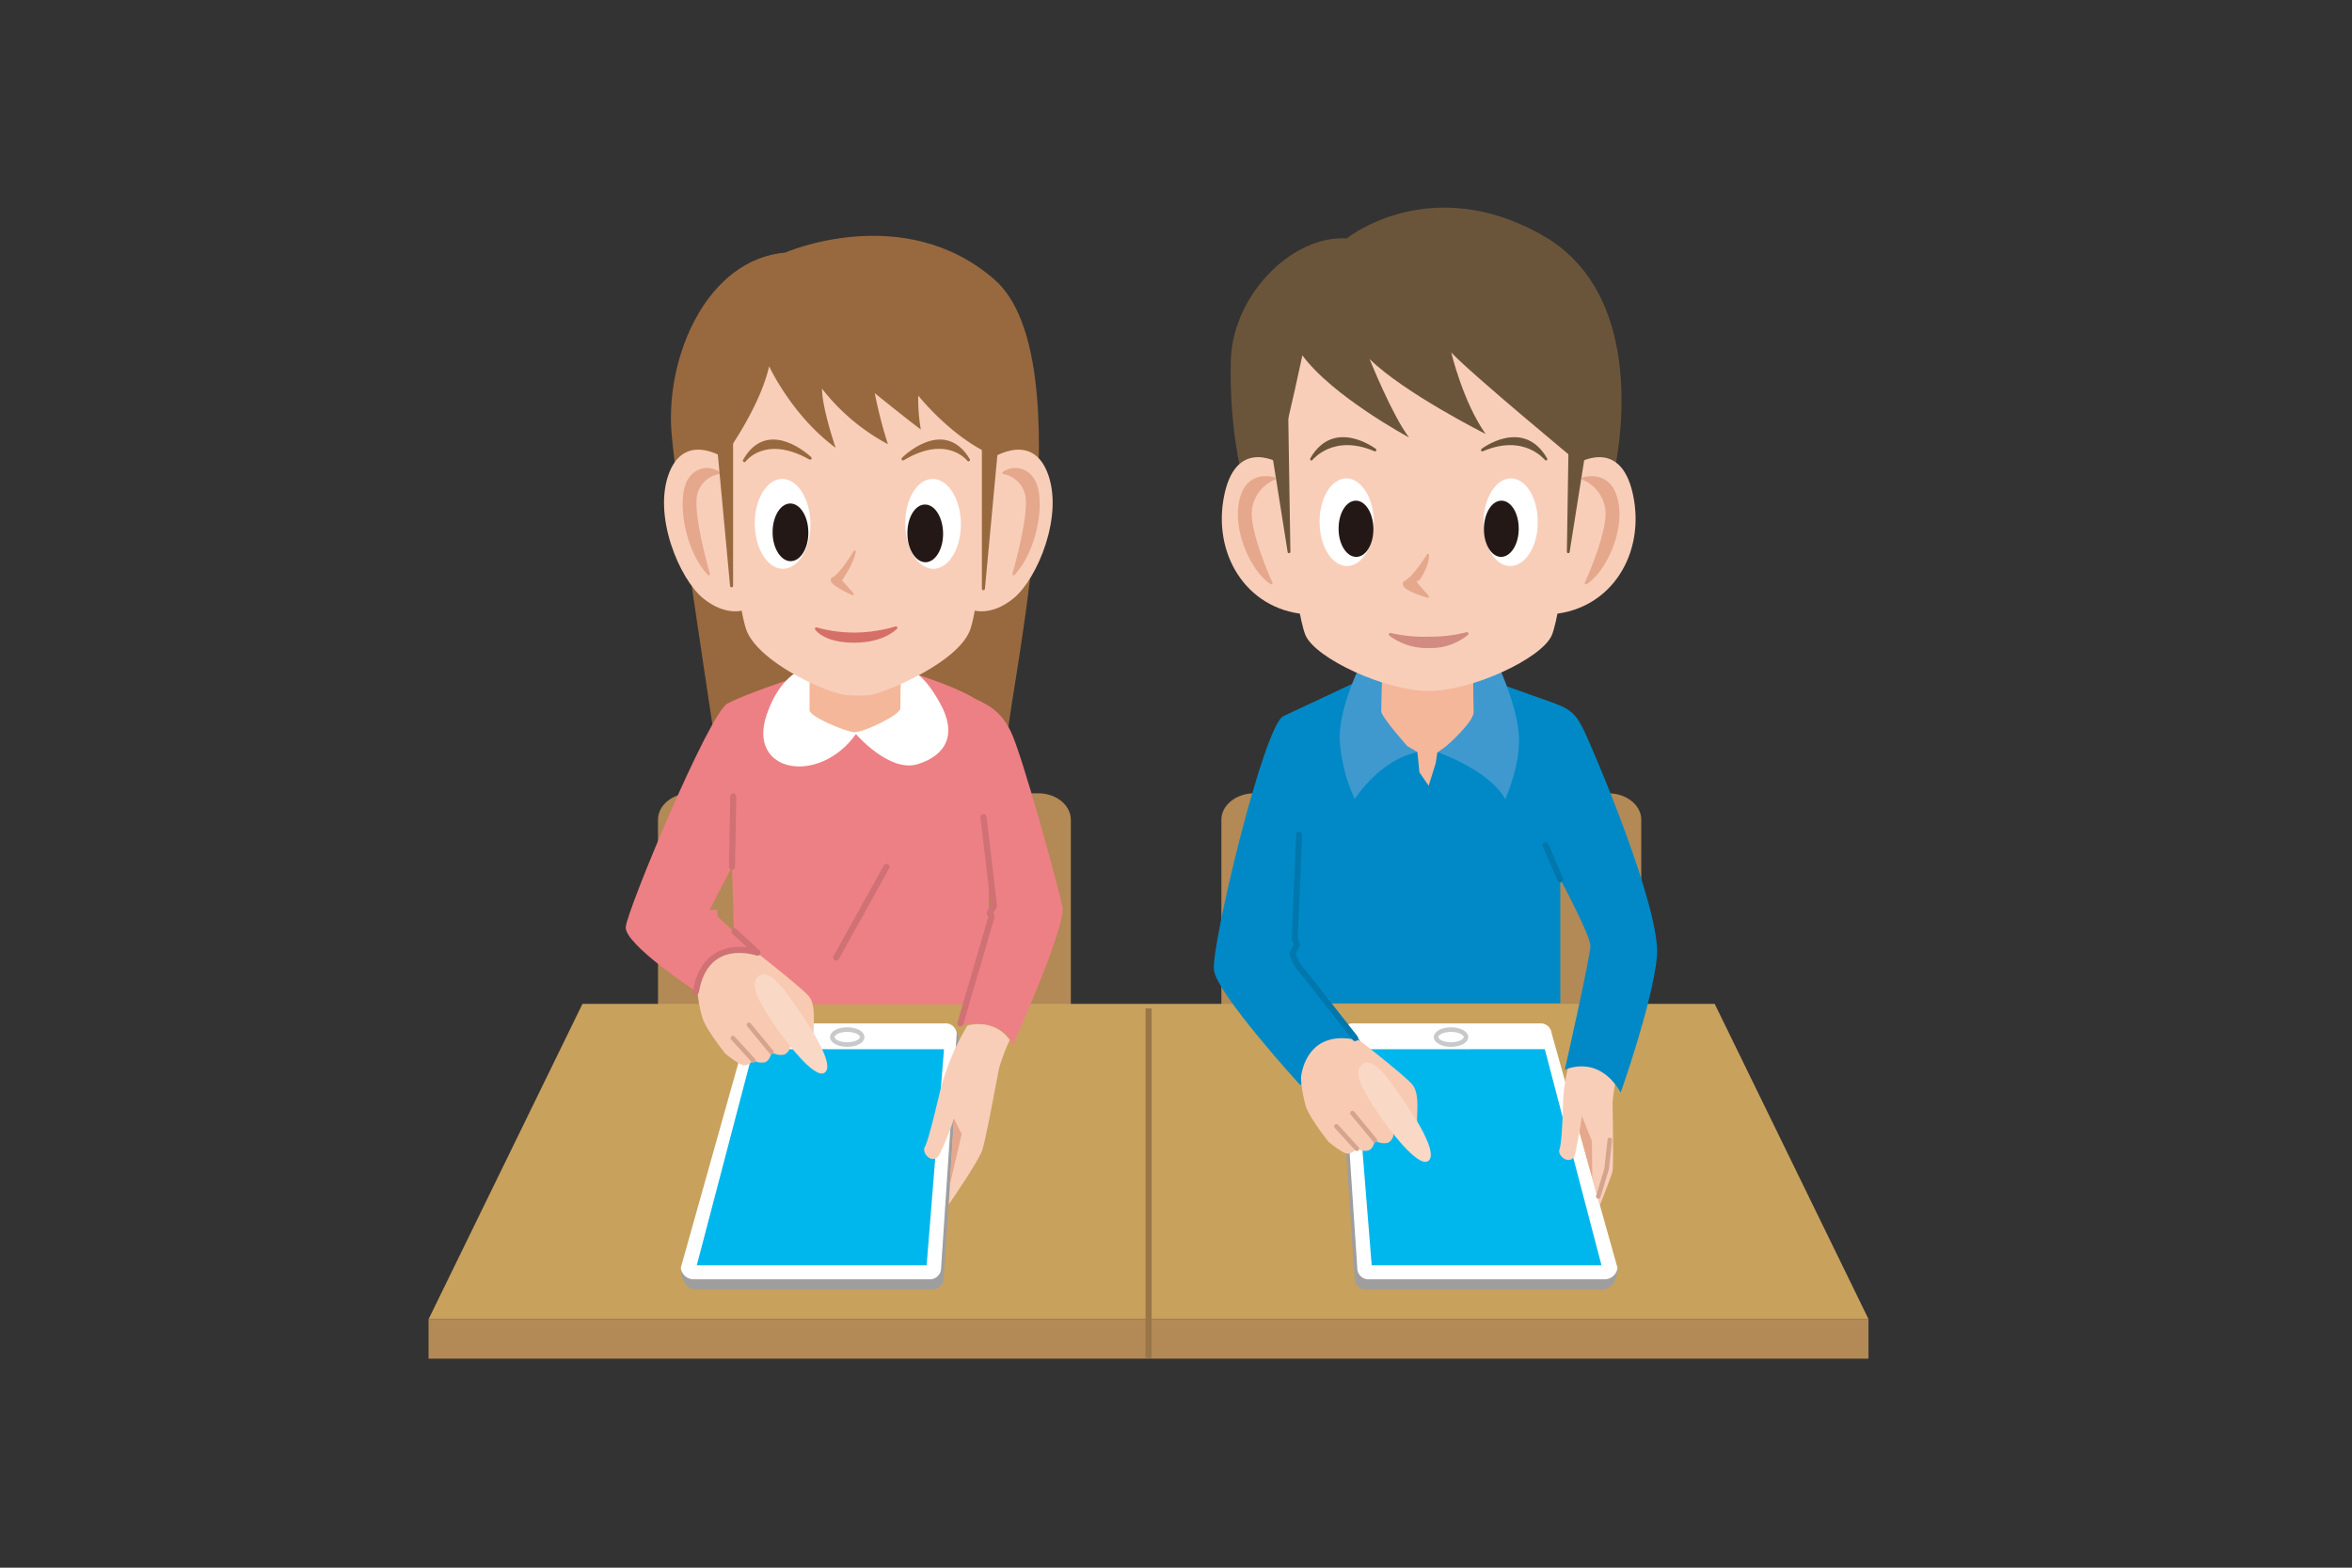 <svg id="レイヤー_1" data-name="レイヤー 1" xmlns="http://www.w3.org/2000/svg" viewBox="0 0 450 300"><rect x="0" y="0" width="450" height="300" fill="#333333" stroke="none"/><defs><style>.cls-1,.cls-16,.cls-19,.cls-25,.cls-4{fill:none;}.cls-2{fill:#b38956;}.cls-3{fill:#c8a15d;}.cls-4{stroke:#997648;}.cls-16,.cls-25,.cls-4{stroke-width:1.16px;}.cls-5{fill:#9e9e9f;}.cls-6,.cls-8{fill:#fff;}.cls-7{fill:#00b7ed;}.cls-8{stroke:#c8c9ca;}.cls-19,.cls-8{stroke-width:0.87px;}.cls-9{fill:#98693f;stroke:#98693f;}.cls-13,.cls-15,.cls-16,.cls-19,.cls-23,.cls-24,.cls-25,.cls-9{stroke-linecap:round;stroke-linejoin:round;}.cls-24,.cls-9{stroke-width:0.58px;}.cls-10{fill:#ed8084;}.cls-11{fill:#f5b799;}.cls-12{fill:#f8ceb9;}.cls-13,.cls-20{fill:#e5a88c;}.cls-13{stroke:#e5a88c;stroke-width:0.46px;}.cls-14{fill:#231815;}.cls-15{fill:#d56f67;stroke:#d56f67;}.cls-15,.cls-23{stroke-width:0.53px;}.cls-16{stroke:#cf7175;}.cls-17{fill:#f8cab2;}.cls-18{fill:#fad8c6;}.cls-19{stroke:#d5a48d;}.cls-21{fill:#0089c6;}.cls-22{fill:#3f99cf;}.cls-23{fill:#6b553a;stroke:#6b553a;}.cls-24{fill:#d18b81;stroke:#d18b81;}.cls-25{stroke:#0078ad;}</style></defs><rect class="cls-1" x="-733" y="-302.55" width="1366" height="768"/><rect class="cls-1" x="-733" y="-302.55" width="1366" height="768"/><path class="cls-2" d="M204.88,205.09c0,2.79-2.79,5.06-6.22,5.06H132.11c-3.44,0-6.22-2.27-6.22-5.06V156.87c0-2.79,2.78-5.06,6.22-5.06h66.55c3.43,0,6.22,2.27,6.22,5.06Z"/><path class="cls-2" d="M314,205.09c0,2.79-2.82,5.06-6.32,5.06H240c-3.49,0-6.32-2.27-6.32-5.06V156.87c0-2.79,2.83-5.06,6.32-5.06h67.7c3.5,0,6.32,2.27,6.32,5.06Z"/><polygon class="cls-3" points="357.5 252.44 82 252.44 111.44 192.11 328.07 192.11 357.5 252.44"/><rect class="cls-2" x="81.99" y="252.42" width="275.5" height="7.58"/><line class="cls-4" x1="219.75" y1="192.98" x2="219.75" y2="259.87"/><path class="cls-5" d="M130.24,242.76c0,1.05.58,4,2.93,4h45.06a2.13,2.13,0,0,0,2.3-1.9l3-45.16c0-1.05-.44-3.42-1.71-3.42l-36.16,1.51a2.14,2.14,0,0,0-2.3,1.91Z"/><path class="cls-6" d="M130.25,242.62a2.49,2.49,0,0,0,2.43,2.19h45.06a2.14,2.14,0,0,0,2.3-1.91l3-45.16a2.12,2.12,0,0,0-2.29-1.9H145.15a2.13,2.13,0,0,0-2.29,1.9Z"/><polygon class="cls-7" points="133.31 242.14 177.29 242.14 180.61 200.79 144.16 200.77 133.31 242.14"/><ellipse class="cls-8" cx="162.1" cy="198.46" rx="2.86" ry="1.43"/><path class="cls-5" d="M309.48,242.76c0,1.05-.58,4-2.92,4H261.49a2.13,2.13,0,0,1-2.3-1.9l-3-45.16c0-1.05.43-3.42,1.7-3.42l36.17,1.51a2.14,2.14,0,0,1,2.3,1.91Z"/><path class="cls-6" d="M309.47,242.62a2.48,2.48,0,0,1-2.42,2.19H262a2.14,2.14,0,0,1-2.3-1.91l-3-45.16a2.13,2.13,0,0,1,2.3-1.9h35.57a2.13,2.13,0,0,1,2.3,1.9Z"/><polygon class="cls-7" points="306.41 242.14 262.44 242.14 259.12 200.79 295.56 200.77 306.41 242.14"/><ellipse class="cls-8" cx="277.62" cy="198.46" rx="2.86" ry="1.43"/><path class="cls-9" d="M192.54,140.32c.37-7.75,14.69-71.66-2.48-86.62s-39.73-5.09-39.73-5.09c-14.85,1.28-22.67,19.64-21.57,34.05.75,9.9,8.23,58.56,8.23,58.56Z"/><path class="cls-10" d="M189.07,148.34c-.28-8.77.1-13.1-3.29-15.08-3.7-2.15-11.79-4.66-11.79-4.66l-21.11.83s-10.14,3.29-13.7,5.21S120,174.11,119.72,177.4s13.43,12.33,13.43,12.33l6.3-7.95V192.2h49.62S189.34,157.11,189.07,148.34Zm-48.66,29.92-3.1-2.85-.12-1.31h-1.43l4.29-8.22Z"/><path class="cls-6" d="M163.76,126.41c-5.94.11-13.41-.45-17.09,10.42-3.75,11.06,10.05,13.52,17.09,3.65,0,0,6.39,7.41,11.79,5.76s7.67-5.67,4.29-11.7S173.63,126.23,163.76,126.41Z"/><path class="cls-11" d="M154.89,129.7v6.21c0,1.28,7.15,4.21,8.6,4.21,1.93,0,8.77-3.37,8.77-4.53,0-1.46.09-6.21.09-6.21Z"/><path class="cls-12" d="M139.45,88.17s-8.08-6-11.37,2.19,1.91,20.43,6.44,24.13,8.08,2.19,8.08,2.19Z"/><path class="cls-13" d="M137.53,90.5a3.9,3.9,0,0,0-5.48,1c-2.47,3.15-1.1,13.43,3.56,18.37,0,0-3.56-12.2-2.33-15.63A5.39,5.39,0,0,1,137.53,90.5Z"/><path class="cls-12" d="M189,88.17s8.09-6,11.37,2.19-1.92,20.43-6.44,24.13-8.08,2.19-8.08,2.19Z"/><path class="cls-13" d="M192,90.5a3.91,3.91,0,0,1,5.49,1c2.46,3.15,1.09,13.43-3.57,18.37,0,0,3.57-12.2,2.33-15.63A5.37,5.37,0,0,0,192,90.5Z"/><path class="cls-12" d="M138.49,87.43s6.75-9.05,8.67-17.33c0,0,4.35,9.44,12.72,15.59,0,0-2.61-7.58-2.61-11.32A39.51,39.51,0,0,0,169.88,85a85.7,85.7,0,0,1-2.51-9.76s5.94,4.82,8.81,6.95a34,34,0,0,1-.5-6.5s6.19,7.85,14,11.32c0,0-1.89,27-4,33.32S170,132.27,166.53,133a27.21,27.21,0,0,1-4.66,0c-3.57-.33-17-6.31-19.13-12.63s-4-33.32-4-33.32"/><path class="cls-6" d="M144.41,100.31c.05,4.75,2.48,8.58,5.43,8.54s5.28-3.92,5.22-8.66-2.49-8.58-5.43-8.54S144.35,95.56,144.41,100.31Z"/><path class="cls-14" d="M147.82,101.91c0,3,1.6,5.51,3.48,5.48s3.39-2.51,3.36-5.56-1.6-5.5-3.48-5.48S147.79,98.87,147.82,101.91Z"/><path class="cls-6" d="M173.19,100.31c.05,4.75,2.48,8.58,5.42,8.54s5.28-3.92,5.23-8.66-2.49-8.58-5.43-8.54S173.13,95.56,173.19,100.31Z"/><path class="cls-14" d="M173.61,102.11c0,3,1.6,5.5,3.48,5.48s3.39-2.51,3.35-5.56-1.59-5.5-3.48-5.48S173.57,99.06,173.61,102.11Z"/><path class="cls-9" d="M155,87.68S147,80,142.42,88.15C142.42,88.15,146.3,82.78,155,87.68Z"/><path class="cls-9" d="M172.77,87.82S180.5,80,185.3,88C185.3,88,181.3,82.72,172.77,87.82Z"/><path class="cls-13" d="M163.51,105.58s-2.59,4.38-4.09,5.08,3.69,3,3.69,3l-2.29-2.59S163.11,107.87,163.51,105.58Z"/><path class="cls-15" d="M156.18,120.32a27.23,27.23,0,0,0,7.37,1,28.73,28.73,0,0,0,7.87-1.19s-2.29,2.59-8,2.59S156.18,120.32,156.18,120.32Z"/><line class="cls-16" x1="140.05" y1="165.88" x2="140.29" y2="152.43"/><line class="cls-16" x1="169.61" y1="165.89" x2="159.98" y2="183.25"/><path class="cls-17" d="M144.73,182.26s8.51,6.63,10,8.36.83,5.66.93,7.09-2.53,2.24-2.53,2.24l-1,.19-.93-.13a2,2,0,0,1-1.12,1.79,3.11,3.11,0,0,1-2.47-.48s-.27,1.93-1.53,2a2.94,2.94,0,0,1-1.92-.42s-1,1.16-2,.93-3.39-2.2-3.39-2.2-3.44-4.31-4.29-6.59a24.18,24.18,0,0,1-1.06-5.68S134.11,179.52,144.73,182.26Z"/><path class="cls-18" d="M157.75,205.29c-1.95,1.3-7.68-6.29-10-9.79s-4.67-7.3-2.49-8.8,5.38,3.57,7.5,6.57S159.91,203.86,157.75,205.29Z"/><line class="cls-19" x1="147.58" y1="201.32" x2="143.29" y2="196.11"/><line class="cls-19" x1="144.13" y1="202.93" x2="140.21" y2="198.64"/><path class="cls-16" d="M140.53,178.26l4.4,4.05s-9.87-3.49-11.78,7.42"/><path class="cls-10" d="M185.06,133c3.69,1.78,6.19,2.61,8.34,7s9.17,29.89,9.88,33.58-9.53,26.56-9.53,26.56-1.07-5.48-10.12-3.93l6.08-20.84-.36-.72.83-1.31-2-17"/><polyline class="cls-16" points="183.75 195.84 189.71 175.41 189.35 174.69 190.18 173.38 188.16 156.35"/><polygon class="cls-9" points="137.5 85.6 139.97 112.1 139.97 80.66 137.5 85.6"/><polygon class="cls-9" points="190.62 86.16 188.15 112.66 188.15 81.22 190.62 86.16"/><path class="cls-12" d="M185.11,196.24a47.27,47.27,0,0,0-5,11.6c-.76,3-2.41,10.3-3.15,11.6s1.58,3.61,2.78,1.48a54,54,0,0,0,2.79-6.86l-1,16.42s5.65-8.17,6.4-10.39,2.87-14.11,3.25-15.78a39.87,39.87,0,0,1,2-5.29S190.77,194.94,185.11,196.24Z"/><polygon class="cls-20" points="181.68 226.95 184 217.02 182.52 214.06 181.68 226.95"/><path class="cls-12" d="M308.53,211.13c.05-1.71,1.16-7.81,1.16-7.81s-3-5.32-8.3-3a30.05,30.05,0,0,0-2.3,9.87c-.1,3.06-.24,8.34-.72,9.75s2.24,3.25,3,.93l.83-4.36,3.88,14.16s2.21-5.48,2.44-6.55S308.53,211.13,308.53,211.13Z"/><polygon class="cls-20" points="302.21 216.54 302.67 213.57 304.57 218.37 304.65 225.45 302.21 216.54"/><polyline class="cls-19" points="305.79 228.95 307.39 223.7 308 218.14"/><path class="cls-21" d="M259.74,130.38s-10.41,4.91-14.18,6.65-13.88,44-13.3,48.6,16.49,22,16.49,22l11.45-8.46L254.53,192h44V168.27S304.29,179,304.29,181s-4.91,23.73-4.91,23.73,6.36-3.18,10.7,4.34c0,0,6.08-17.07,6.94-26s-12.15-39.64-14.17-43.69-3.47-4.05-9.84-6.36-7.52-2.6-7.52-2.6Z"/><path class="cls-22" d="M260,127.85s-3.91,7.9-3.67,13.81a31.87,31.87,0,0,0,2.87,11.26s4.63-7.43,12-9H275s9.82,3.35,13,9c0,0,2.71-6,2.63-11.42-.08-5.75-3.75-13.65-3.75-13.65Z"/><path class="cls-11" d="M264.42,129.92s-.16,5-.16,6.15,5,6.71,5,6.71l1.92,1.12.4,3.91,1.76,2.55,1.35-4.31L275,144l1.68-1.2s5.27-4.55,5.27-6.55c0-1.41-.08-1.49-.08-6Z"/><path class="cls-23" d="M237.75,90.62a91.54,91.54,0,0,1-2-21.29c.14-12.58,11.63-24.16,22-23.43,0,0,15.8-12.88,37.34-.58s13.36,45.56,13.36,45.56Z"/><path class="cls-12" d="M245.28,88.9s-8.54-5.65-11,5.63,4.05,22,15.33,23Z"/><path class="cls-13" d="M243.83,91.58s-5.21-1.75-6.51,4.3,2.6,13.7,5.93,15.71c0,0-4.63-10.07-3.91-14.37A7.46,7.46,0,0,1,243.83,91.58Z"/><path class="cls-12" d="M301.41,88.9s8.53-5.65,11,5.63-4,22-15.33,23Z"/><path class="cls-13" d="M302.85,91.58s5.21-1.75,6.51,4.3-2.6,13.7-5.93,15.71c0,0,4.63-10.07,3.91-14.37A7.44,7.44,0,0,0,302.85,91.58Z"/><path class="cls-12" d="M249.18,68c-4.28,20-4.48,17.76-4.48,20.38,0,1.6,3.18,28.66,5.06,33.14s15.33,10.71,23.58,10.71h0c8.25,0,21.7-6.22,23.58-10.71s5.07-31.41,5.07-33c0,0-20.72-17.15-24.33-21.08,0,0,2.23,9.45,6.58,15.61,0,0-15.61-7.86-22.2-14.34,0,0,4.35,10.83,7.54,15C269.58,83.72,254.91,75.82,249.18,68Z"/><path class="cls-13" d="M273.19,106.22s-2.31,3.9-4.21,5.06,4.21,2.89,4.21,2.89l-2.31-2.6S273.19,108.82,273.19,106.22Z"/><path class="cls-24" d="M266,121.41a29.1,29.1,0,0,0,7.38.72,28.44,28.44,0,0,0,7.3-.87,10.89,10.89,0,0,1-7.3,2.46A11.62,11.62,0,0,1,266,121.41Z"/><path class="cls-23" d="M263.07,86.11s-7.77-5.93-12.15,1.74C250.92,87.85,255,82.64,263.07,86.11Z"/><path class="cls-6" d="M252.47,100c.05,4.63,2.42,8.35,5.29,8.32s5.15-3.82,5.09-8.45-2.42-8.36-5.29-8.32S252.42,95.36,252.47,100Z"/><path class="cls-14" d="M256.11,101.22c0,3,1.56,5.37,3.4,5.35s3.3-2.45,3.26-5.43-1.55-5.36-3.39-5.33S256.08,98.25,256.11,101.22Z"/><path class="cls-23" d="M283.62,86.11s7.76-5.93,12.15,1.74C295.77,87.85,291.72,82.64,283.62,86.11Z"/><path class="cls-6" d="M294.21,100c0,4.63-2.42,8.35-5.29,8.32s-5.14-3.82-5.09-8.45,2.43-8.36,5.29-8.32S294.27,95.36,294.21,100Z"/><path class="cls-14" d="M290.57,101.22c0,3-1.56,5.37-3.39,5.35s-3.31-2.45-3.27-5.43,1.55-5.36,3.39-5.33S290.6,98.25,290.57,101.22Z"/><polygon class="cls-23" points="243.64 86.79 246.62 105.59 246.21 79.35 243.64 86.79"/><polygon class="cls-23" points="303.03 86.79 300.05 105.59 300.46 79.35 303.03 86.79"/><path class="cls-17" d="M260.2,199.16s8.52,6.62,10,8.36.83,5.65.93,7.09-2.52,2.23-2.52,2.23l-1.05.2-.92-.13a2,2,0,0,1-1.12,1.78,3.1,3.1,0,0,1-2.47-.48s-.27,1.94-1.53,2a3,3,0,0,1-1.93-.41s-1,1.15-2,.92-3.39-2.2-3.39-2.2-3.44-4.31-4.29-6.59a24.46,24.46,0,0,1-1-5.67S249.58,196.42,260.2,199.16Z"/><path class="cls-18" d="M273.23,222.19c-2,1.29-7.68-6.29-10-9.8s-4.67-7.3-2.48-8.8,5.38,3.58,7.5,6.58S275.38,220.75,273.23,222.19Z"/><line class="cls-19" x1="263.06" y1="218.21" x2="258.76" y2="213"/><line class="cls-19" x1="259.6" y1="219.83" x2="255.68" y2="215.54"/><polyline class="cls-25" points="259.26 198.65 248.14 184.52 247.28 182.52 248.14 180.8 247.71 179.65 248.57 159.73"/><line class="cls-25" x1="298.51" y1="168.27" x2="295.71" y2="161.74"/></svg>